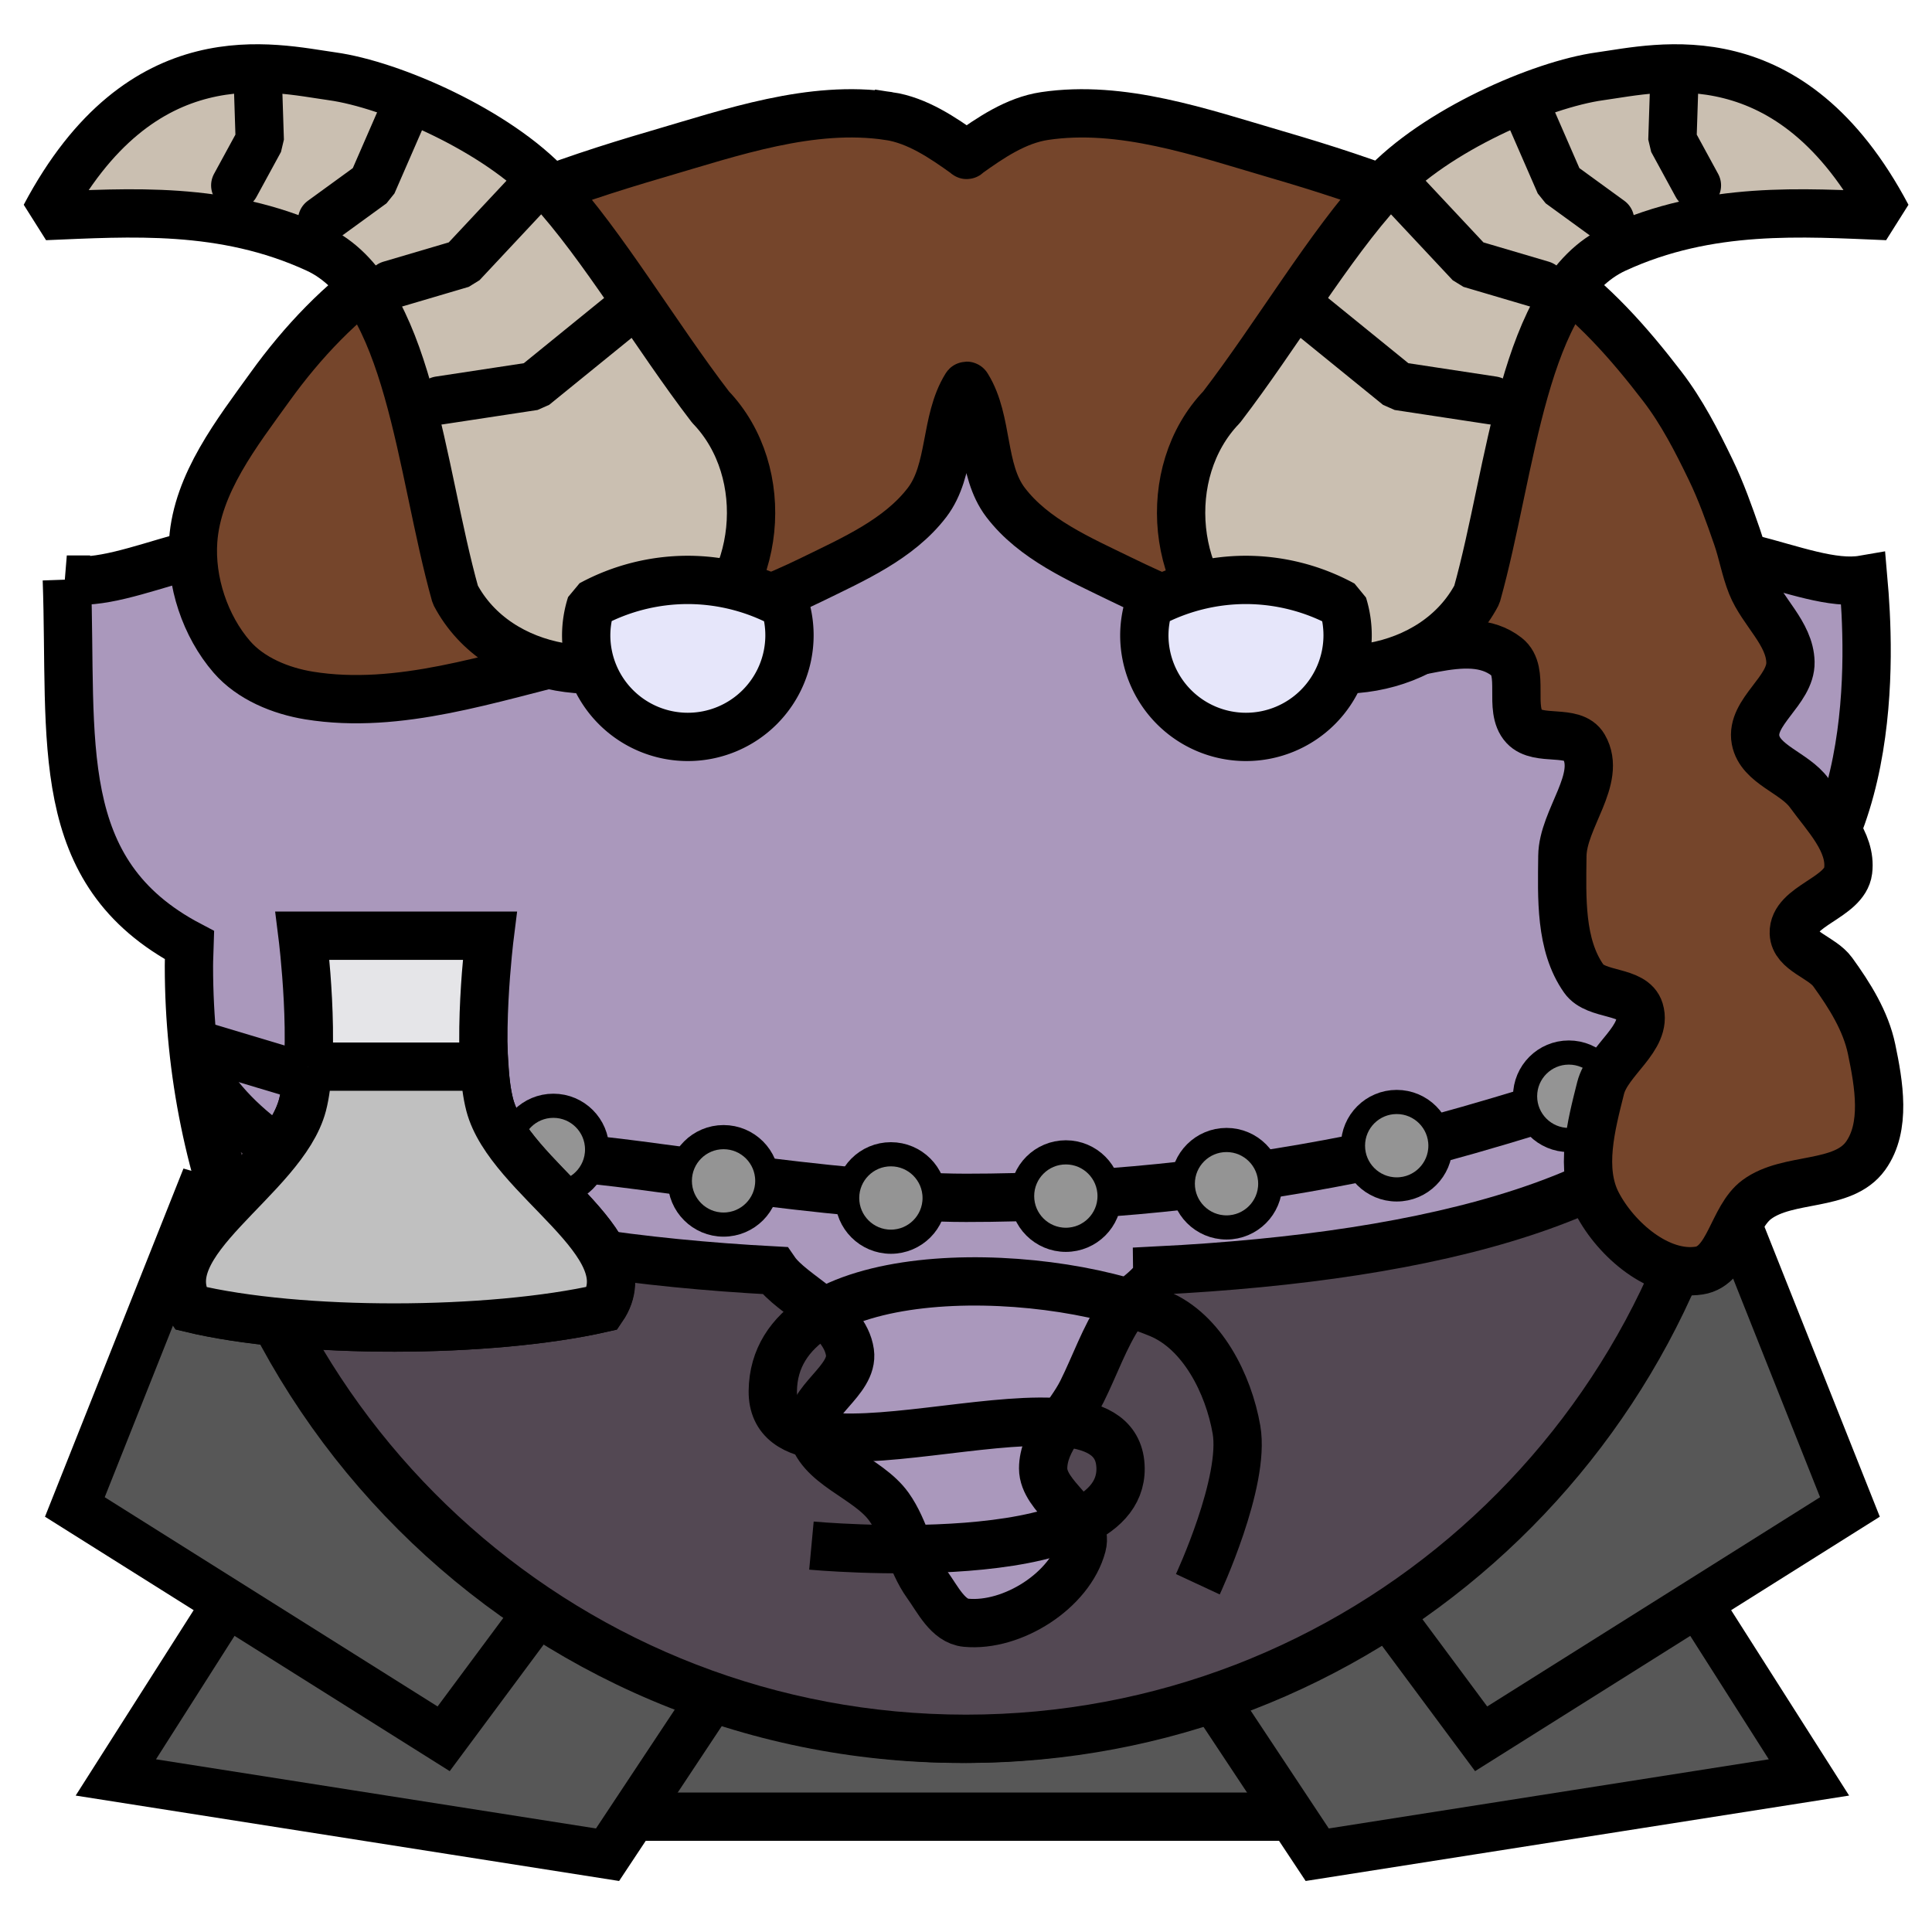 <?xml version="1.0" encoding="UTF-8" standalone="no"?><svg xmlns="http://www.w3.org/2000/svg" viewBox="0 0 90 90">
<defs>
  <filter id="f1" x="-50%" y="-50%" width="200%" height="200%">
    <feGaussianBlur in="SourceGraphic" stdDeviation="2" result="blur" />
    <feColorMatrix in="blur" type="matrix" values="0 0 0 0 0  0 0 0 0 0  0 0 0 0 0  0 0 0 100 -10" result="goo" />
    <feBlend in="SourceGraphic" in2="goo" />
  </filter>
</defs><g filter="url(#f1)"><svg xmlns="http://www.w3.org/2000/svg" viewBox="0 0 90 90" data-tags="back"><defs><linearGradient id="d-ENEZY-a"><stop offset="0"/><stop offset="1" stop-opacity="0"/></linearGradient></defs><g class="body" fill="#575757" stroke="#000" stroke-width="2.25"><path d="M28.911 84.628h32.165l1.787-12.25-37.526-2.04z" data-layer="square-cape/body"/><path d="M16.85 64.8l-11.454 18 22.906 3.6L37.846 72z" data-layer="square-cape/body"/><path d="M9.214 55.8L3.487 70.2 20.667 81l13.362-18zM72.814 64.8l11.454 18-22.907 3.6L51.817 72z" data-layer="square-cape/body"/><path d="M80.45 55.8l5.727 14.4L68.997 81 55.635 63z" data-layer="square-cape/body"/></g></svg><svg xmlns="http://www.w3.org/2000/svg" viewBox="0 0 90 90" data-tags="body+fantasy"><path d="M3.113 27c.268 7.541-.759 13.625 5.718 17.031-.009.325-.03.642-.03.969 0 19.882 16.117 36 36 36 19.881 0 36-16.118 36-36 0-.274.005-.54 0-.812 6.877-3.601 6.291-13.877 6-17.188-2.817.488-7.505-2.856-11.25-.719C69.228 15.923 57.822 9 44.8 9c-12.863 0-24.134 6.76-30.5 16.906C10.751 24.144 6.063 27.488 3.112 27z" fill="#AA98BC" data-layer="body-pointy-ear/body" stroke="#000" stroke-width="2.25" stroke-linecap="round"/></svg><svg xmlns="http://www.w3.org/2000/svg" viewBox="0 0 90 90" data-tags="clothing"><defs><linearGradient id="d-cRQu6-a"><stop offset="0"/><stop offset="1" stop-opacity="0"/></linearGradient></defs><g class="shirt"><path d="M9.313 49.719C11.627 67.367 26.72 81 45 81c18.28 0 33.373-13.633 35.688-31.281-3.288 6.08-13.788 8.814-26.782 9.468.007.722-1.234 1.267-1.718 2-.742 1.124-1.182 2.42-1.782 3.626-.598 1.2-1.812 2.252-1.812 3.593 0 1.342 2.155 2.297 1.812 3.594-.553 2.092-3.252 3.8-5.406 3.594-.843-.08-1.317-1.095-1.813-1.781-.788-1.092-.997-2.53-1.78-3.625-.987-1.378-3.32-1.922-3.594-3.594-.217-1.32 1.969-2.27 1.78-3.594-.242-1.708-2.715-2.67-3.5-3.813C23.56 58.522 12.6 55.8 9.314 49.72z" fill="#534853" data-layer="v-shirt/shirt" stroke="#000" stroke-width="2.25" stroke-linecap="round"/><path d="M37.8 72s14.465 1.347 14.4-3.6c-.073-5.531-16.259 1.931-16.2-3.6.065-6.118 12.347-5.942 18-3.6 1.999.828 3.23 3.268 3.6 5.4.422 2.438-1.8 7.2-1.8 7.2" class="ignored" fill="none" stroke="#000" stroke-width="2.25"/></g></svg><svg xmlns="http://www.w3.org/2000/svg" viewBox="0 0 90 90" data-tags="clothing+collar"><defs><linearGradient id="d-srwJU-a"><stop offset="0"/><stop offset="1" stop-opacity="0"/></linearGradient></defs><g class="coins" transform="translate(0 -962.36)" stroke="#000"><path d="M81 1010.96s-11.855 4.183-18 5.4c-5.915 1.171-11.97 1.8-18 1.8-6.03 0-16.2-1.8-18-1.8l-18-5.4" fill="none" stroke-width="2.25"/><circle cx="17.274" cy="1013.56" r="2.037" fill="#949494" data-layer="collar-plain/coins" stroke-width="1.125" stroke-linecap="round" stroke-linejoin="round"/><circle cx="25.778" cy="1015.908" r="2.037" fill="#949494" data-layer="collar-plain/coins" stroke-width="1.125" stroke-linecap="round" stroke-linejoin="round"/><circle cx="33.706" cy="1017.369" r="2.037" fill="#949494" data-layer="collar-plain/coins" stroke-width="1.125" stroke-linecap="round" stroke-linejoin="round"/><circle cx="41.501" cy="1018.167" r="2.037" fill="#949494" data-layer="collar-plain/coins" stroke-width="1.125" stroke-linecap="round" stroke-linejoin="round"/><circle cx="49.651" cy="1018.078" r="2.037" fill="#949494" data-layer="collar-plain/coins" stroke-width="1.125" stroke-linecap="round" stroke-linejoin="round"/><circle cx="57.136" cy="1017.502" r="2.037" fill="#949494" data-layer="collar-plain/coins" stroke-width="1.125" stroke-linecap="round" stroke-linejoin="round"/><circle cx="65.064" cy="1015.731" r="2.037" fill="#949494" data-layer="collar-plain/coins" stroke-width="1.125" stroke-linecap="round" stroke-linejoin="round"/><circle cx="73.081" cy="1013.428" r="2.037" fill="#949494" data-layer="collar-plain/coins" stroke-width="1.125" stroke-linecap="round" stroke-linejoin="round"/></g></svg><svg xmlns="http://www.w3.org/2000/svg" viewBox="0 0 90 90" data-tags="hair"><path d="M41.406 5.406c-3.612-.54-7.306.757-10.812 1.782C26.209 8.469 21.782 10.03 18 12.594c-2.11 1.43-3.916 3.339-5.406 5.406C11.028 20.173 9.19 22.516 9 25.188c-.135 1.896.555 3.975 1.8 5.412.879 1.014 2.276 1.585 3.6 1.8 4.188.679 8.47-.832 12.6-1.806 3.697-.872 7.401-1.925 10.813-3.594 1.935-.947 4.066-1.881 5.374-3.594C44.341 21.896 44 19.616 45 18c.008-.013.017-.03.031-.03.015 0 .024.018.031.03.995 1.616.632 3.897 1.782 5.406 1.311 1.721 3.461 2.645 5.406 3.594 3.414 1.665 7.063 2.987 10.812 3.594 2.345.38 5.253-1.462 7.125 0 .88.687.056 2.43.813 3.25.663.719 2.29.09 2.781.937.869 1.497-.982 3.364-1 5.094-.02 1.935-.115 4.137 1 5.719.573.812 2.304.518 2.594 1.469.394 1.292-1.483 2.314-1.813 3.625-.437 1.738-.983 3.785-.156 5.375.875 1.68 2.877 3.415 4.75 3.125 1.405-.218 1.543-2.47 2.688-3.313 1.463-1.08 4.001-.554 5.062-2.031.968-1.348.62-3.345.281-4.969-.273-1.313-1.026-2.507-1.812-3.594-.5-.692-1.783-.958-1.813-1.812-.044-1.284 2.37-1.632 2.532-2.906.17-1.34-1.02-2.532-1.813-3.625-.688-.948-2.284-1.318-2.5-2.47-.244-1.3 1.655-2.3 1.625-3.624-.03-1.342-1.315-2.348-1.812-3.594-.289-.722-.418-1.5-.672-2.234-.368-1.063-.745-2.128-1.235-3.14-.65-1.346-1.34-2.69-2.25-3.876-1.546-2.016-3.272-3.979-5.375-5.406-3.787-2.572-8.23-4.123-12.625-5.406-3.496-1.022-7.178-2.32-10.78-1.782-1.323.198-2.509 1.002-3.595 1.782-.012.01-.016.03-.03.03-.015 0-.02-.022-.032-.03-1.086-.78-2.271-1.584-3.594-1.782z" fill="#75452B" data-layer="single-braid/hair" stroke="#000" stroke-width="2.25"/></svg><svg xmlns="http://www.w3.org/2000/svg" viewBox="0 0 90 90" data-tags="hat+animals"><defs><linearGradient id="d-gfAVD-a"><stop offset="0" stop-opacity="0"/><stop offset=".289" stop-opacity="0"/><stop offset="1" stop-color="gray"/></linearGradient></defs><g class="horns" stroke="#000" stroke-width="2.25" stroke-linecap="round" stroke-linejoin="bevel"><path d="M15.48 3.555c-2.743-.382-8.891-1.976-13.38 6.51 3.94-.162 8.3-.483 12.65 1.519 4.35 2.001 4.82 10.271 6.46 16.118 1.978 3.758 7.409 4.481 10.75 2.176 3.525-2.34 4.061-7.88 1.14-10.915-2.536-3.306-5.028-7.55-7.487-10.218-2.46-2.667-7.391-4.809-10.134-5.19z" fill="#CABFB1" data-layer="segmented-horns/horns"/><path d="M12.007 3.64l.094 2.901-1.142 2.096M18.749 5.337l-1.405 3.225-2.34 1.701M24.411 9.192l-2.894 3.092-3.341.986M29.082 14.567l-4.209 3.419-4.409.67" fill="none"/><path d="M74.529 3.555c2.743-.382 8.89-1.976 13.38 6.51-3.94-.162-8.301-.483-12.65 1.519-4.35 2.001-4.822 10.271-6.461 16.118-1.978 3.758-7.409 4.481-10.75 2.176-3.525-2.34-4.06-7.88-1.14-10.915 2.536-3.306 5.028-7.55 7.488-10.218 2.459-2.667 7.39-4.809 10.133-5.19z" fill="#CABFB1" data-layer="segmented-horns/horns"/><path d="M78.002 3.64l-.095 2.901 1.142 2.096M71.26 5.337l1.405 3.225 2.34 1.701M65.597 9.192l2.895 3.092 3.34.986M60.926 14.567l4.21 3.419 4.408.67" fill="none"/></g></svg><svg xmlns="http://www.w3.org/2000/svg" viewBox="0 0 90 90" data-tags="eyes"><g class="eyes" fill="#E6E6FA" stroke="#000" stroke-width="2.25" stroke-linecap="round" stroke-linejoin="bevel"><path d="M32.043 34.328a4.735 4.735 0 0 1-4.736-4.736 4.735 4.735 0 0 1 .228-1.434 9.47 9.47 0 0 1 4.508-1.144 9.47 9.47 0 0 1 4.516 1.158 4.735 4.735 0 0 1 .218 1.42 4.735 4.735 0 0 1-4.734 4.736zM58.043 34.328a4.735 4.735 0 0 1-4.736-4.736 4.735 4.735 0 0 1 .228-1.434 9.47 9.47 0 0 1 4.508-1.144 9.47 9.47 0 0 1 4.516 1.158 4.735 4.735 0 0 1 .218 1.42 4.735 4.735 0 0 1-4.734 4.736z" data-layer="eyes-tired/eyes"/></g></svg><svg xmlns="http://www.w3.org/2000/svg" viewBox="0 0 90 90" data-tags="weapon+fantasy+left-hand"><path d="M14.092 43.589s.668 5.328 0 7.887c-.896 3.433-7.283 6.464-5.233 9.464 5.053 1.218 13.95 1.19 19.188 0 2.05-3-4.337-6.031-5.233-9.464-.668-2.559 0-7.887 0-7.887z" fill="#E5E5E8" data-layer="beaker/flask" stroke="#000" stroke-width="2.25"/><path d="M14.344 49.688c-.043.656-.119 1.277-.25 1.78-.896 3.434-7.27 6.47-5.219 9.47 5.053 1.218 13.95 1.19 19.188 0 2.05-3-4.354-6.036-5.25-9.47-.132-.503-.207-1.124-.25-1.78h-8.22z" fill="#C0C0C0" data-layer="beaker/liquid" stroke="#000" stroke-width="2.25"/></svg></g></svg>